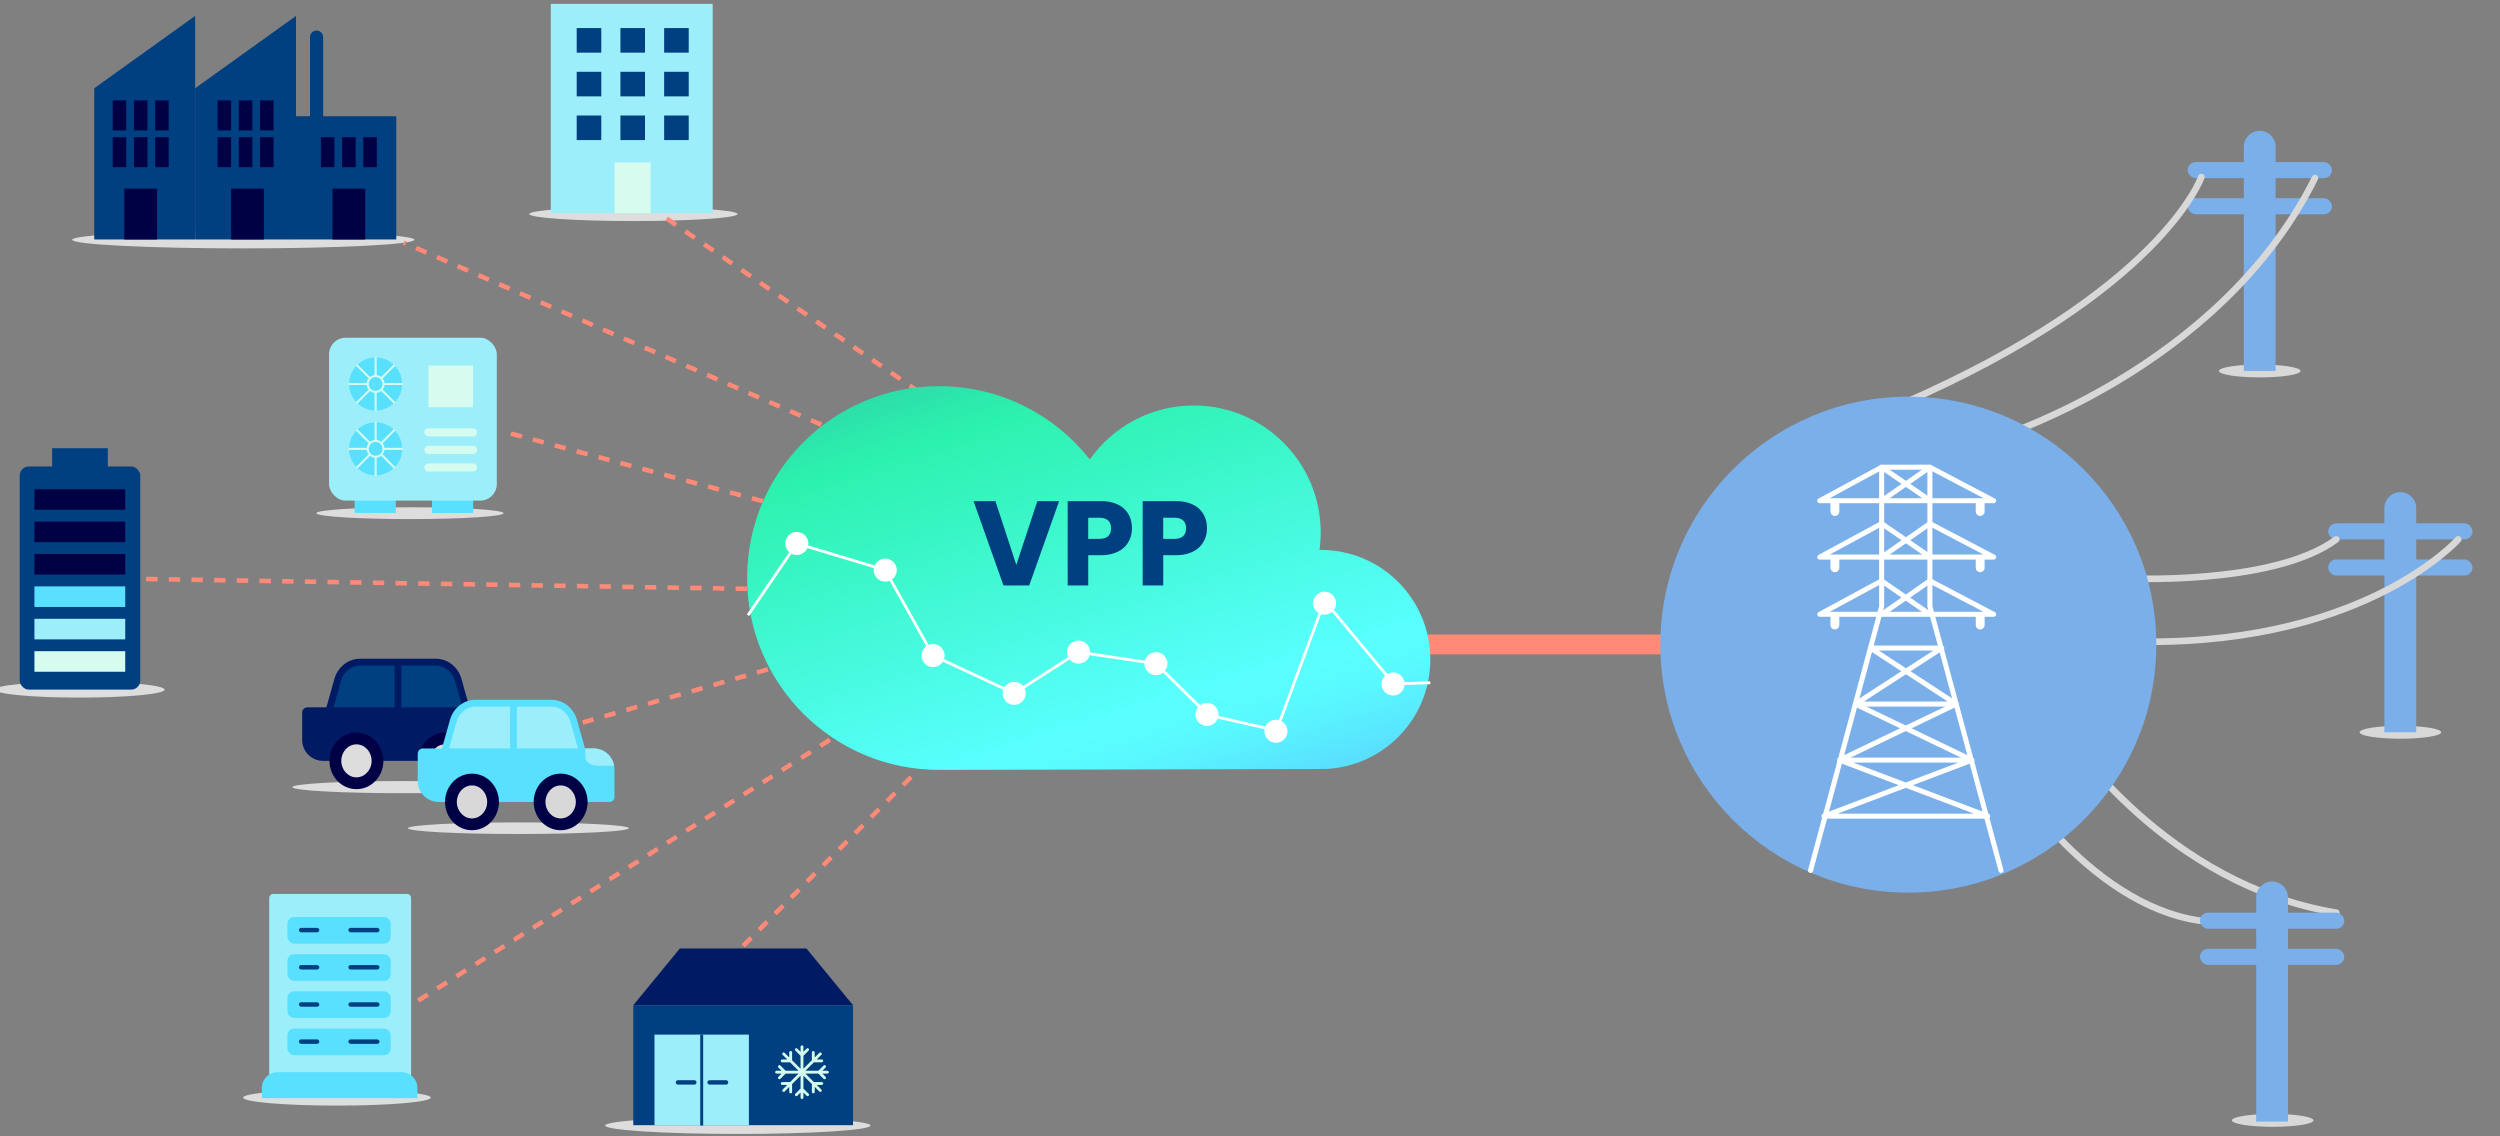 <?xml version="1.0" encoding="utf-8"?>
<svg xmlns="http://www.w3.org/2000/svg" width="880" height="400" xmlns:xlink="http://www.w3.org/1999/xlink" viewBox="0 0 880 400">
  <rect x="0" y="0" width="880" height="400" fill="#808080" stroke="none"/>
  <defs>
    <linearGradient id="New_Gradient_Swatch_2" x1="404.87" y1="289.24" x2="351.99" y2="120.04" gradientUnits="userSpaceOnUse">
      <stop offset="0" stop-color="#59e0ff" />
      <stop offset=".05" stop-color="#59eaff" />
      <stop offset=".14" stop-color="#59faff" />
      <stop offset=".21" stop-color="#59ffff" />
      <stop offset=".85" stop-color="#2cf2ae" />
      <stop offset="1" stop-color="#2cd9a8" />
    </linearGradient>
  </defs>
  <g style="isolation: isolate;">
    <g id="Layer_1">
      <ellipse cx="799.99" cy="394.37" rx="14.36" ry="2.27" style="fill: #d8d8d9;" />
      <ellipse cx="844.94" cy="257.76" rx="14.36" ry="2.27" style="fill: #d8d8d9;" />
      <ellipse cx="795.43" cy="130.58" rx="14.36" ry="2.27" style="fill: #d8d8d9;" />
      <line x1="479.12" y1="226.83" x2="594.56" y2="226.83" style="fill: none; stroke: #ff8a78; stroke-linecap: round; stroke-miterlimit: 10; stroke-width: 7px;" />
      <g>
        <ellipse cx="141.8" cy="277.07" rx="38.89" ry="2.14" style="fill: #ddd; mix-blend-mode: multiply;" />
        <g>
          <g>
            <path d="M114.78,253.87l4.1-14.59c1.03-3.66,4.27-6.21,7.88-6.21h26.64c3.61,0,6.85,2.55,7.88,6.21l4.1,14.59h-50.6Z" style="fill: #004081;" />
            <path d="M153.4,234.28c3.07,0,5.84,2.19,6.72,5.33l3.67,13.06h-47.42l3.67-13.06c.88-3.14,3.65-5.33,6.72-5.33h26.64m0-2.41h-26.64c-4.18,0-7.86,2.89-9.04,7.09l-4.54,16.13h53.79l-4.54-16.13c-1.18-4.21-4.86-7.09-9.04-7.09h0Z" style="fill: #001b63;" />
          </g>
          <path d="M108.2,248.99h60.07c4.05,0,7.34,3.29,7.34,7.34v9.76c0,.95-.77,1.73-1.73,1.73h-60.18c-4.05,0-7.34-3.29-7.34-7.34v-9.65c0-1.01,.82-1.84,1.84-1.84Z" style="fill: #001b63;" />
          <g>
            <path d="M125.47,275.7c-4.09,0-7.42-3.54-7.42-7.88s3.33-7.88,7.42-7.88,7.42,3.54,7.42,7.88-3.33,7.88-7.42,7.88Z" style="fill: #ddd;" />
            <path d="M125.47,262.01c2.94,0,5.34,2.61,5.34,5.81s-2.4,5.81-5.34,5.81-5.34-2.61-5.34-5.81,2.4-5.81,5.34-5.81m0-4.15c-5.24,0-9.49,4.46-9.49,9.96s4.25,9.96,9.49,9.96,9.49-4.46,9.49-9.96-4.25-9.96-9.49-9.96h0Z" style="fill: #000045;" />
          </g>
          <g>
            <ellipse cx="156.68" cy="267.82" rx="7.42" ry="7.88" style="fill: #ddd;" />
            <path d="M156.68,262.01c2.94,0,5.34,2.61,5.34,5.81s-2.4,5.81-5.34,5.81-5.34-2.61-5.34-5.81,2.4-5.81,5.34-5.81m0-4.15c-5.24,0-9.49,4.46-9.49,9.96s4.25,9.96,9.49,9.96,9.49-4.46,9.49-9.96-4.25-9.96-9.49-9.96h0Z" style="fill: #000045;" />
          </g>
        </g>
        <path d="M168.8,249.01h-3.42v2.8c0,2.61,2.78,3.27,4.58,3.27h5.55c-.73-3.54-3.35-5.75-6.71-6.07Z" style="fill: #001b63;" />
        <line x1="140.08" y1="233.35" x2="140.08" y2="251.46" style="fill: none; stroke: #001b63; stroke-miterlimit: 10; stroke-width: 2.41px;" />
      </g>
      <g>
        <ellipse cx="182.47" cy="291.53" rx="38.89" ry="2.04" style="fill: #ddd; mix-blend-mode: multiply;" />
        <g>
          <g>
            <path d="M155.45,268.33l4.1-14.59c1.03-3.66,4.27-6.21,7.88-6.21h26.64c3.61,0,6.85,2.55,7.88,6.21l4.1,14.59h-50.6Z" style="fill: #9ceefb;" />
            <path d="M194.07,248.73c3.07,0,5.84,2.19,6.72,5.33l3.67,13.06h-47.42l3.67-13.06c.88-3.14,3.65-5.33,6.72-5.33h26.64m0-2.41h-26.64c-4.18,0-7.86,2.89-9.04,7.09l-4.54,16.13h53.79l-4.54-16.13c-1.18-4.21-4.86-7.09-9.04-7.09h0Z" style="fill: #59e0ff;" />
          </g>
          <path d="M148.88,263.45h60.07c4.05,0,7.34,3.29,7.34,7.34v9.76c0,.95-.77,1.73-1.73,1.73h-60.18c-4.05,0-7.34-3.29-7.34-7.34v-9.65c0-1.01,.82-1.84,1.84-1.84Z" style="fill: #59e0ff;" />
          <g>
            <path d="M166.14,290.16c-4.09,0-7.42-3.54-7.42-7.88s3.33-7.88,7.42-7.88,7.42,3.54,7.42,7.88-3.33,7.88-7.42,7.88Z" style="fill: #d8d8d9;" />
            <path d="M166.14,276.47c2.94,0,5.34,2.61,5.34,5.81s-2.4,5.81-5.34,5.81-5.34-2.61-5.34-5.81,2.4-5.81,5.34-5.81m0-4.15c-5.24,0-9.49,4.46-9.49,9.96s4.25,9.96,9.49,9.96,9.49-4.46,9.49-9.96-4.25-9.96-9.49-9.96h0Z" style="fill: #000045;" />
          </g>
          <g>
            <ellipse cx="197.35" cy="282.28" rx="7.42" ry="7.88" style="fill: #d8d8d9;" />
            <path d="M197.35,276.47c2.94,0,5.34,2.61,5.34,5.81s-2.4,5.81-5.34,5.81-5.34-2.61-5.34-5.81,2.4-5.81,5.34-5.81m0-4.15c-5.24,0-9.49,4.46-9.49,9.96s4.25,9.96,9.49,9.96,9.49-4.46,9.49-9.96-4.25-9.96-9.49-9.96h0Z" style="fill: #000045;" />
          </g>
        </g>
        <path d="M209.47,263.47h-3.42v2.8c0,2.61,2.78,3.27,4.58,3.27h5.55c-.73-3.54-3.35-5.75-6.71-6.07Z" style="fill: #9ceefb;" />
        <line x1="180.75" y1="247.8" x2="180.75" y2="265.92" style="fill: none; stroke: #59e0ff; stroke-miterlimit: 10; stroke-width: 2.41px;" />
      </g>
      <g>
        <ellipse cx="85.63" cy="84.39" rx="60.23" ry="3.04" style="fill: #ddd;" />
        <polygon points="68.69 84.29 33.18 84.29 33.18 31.06 68.69 5.6 68.69 84.29" style="fill: #004081;" />
        <polygon points="104.19 84.29 68.69 84.29 68.69 31.06 104.19 5.6 104.19 84.29" style="fill: #004081;" />
        <rect x="104.19" y="40.92" width="35.3" height="43.37" style="fill: #004081;" />
        <path d="M111.43,10.76h0c1.28,0,2.32,1.04,2.32,2.32v28.59h-4.63V13.08c0-1.28,1.04-2.32,2.32-2.32Z" style="fill: #004081;" />
        <rect x="54.61" y="35.33" width="4.76" height="10.57" style="fill: #000045;" />
        <rect x="47.14" y="35.33" width="4.76" height="10.57" style="fill: #000045;" />
        <rect x="39.67" y="35.33" width="4.76" height="10.57" style="fill: #000045;" />
        <rect x="54.61" y="48.28" width="4.76" height="10.57" style="fill: #000045;" />
        <rect x="47.14" y="48.28" width="4.76" height="10.57" style="fill: #000045;" />
        <rect x="39.67" y="48.28" width="4.76" height="10.57" style="fill: #000045;" />
        <rect x="91.53" y="35.33" width="4.76" height="10.57" style="fill: #000045;" />
        <rect x="84.06" y="35.33" width="4.76" height="10.57" style="fill: #000045;" />
        <rect x="76.59" y="35.33" width="4.76" height="10.57" style="fill: #000045;" />
        <rect x="91.53" y="48.28" width="4.76" height="10.57" style="fill: #000045;" />
        <rect x="84.06" y="48.28" width="4.76" height="10.57" style="fill: #000045;" />
        <rect x="76.59" y="48.28" width="4.76" height="10.57" style="fill: #000045;" />
        <rect x="127.89" y="48.28" width="4.76" height="10.57" style="fill: #000045;" />
        <rect x="120.42" y="48.28" width="4.76" height="10.57" style="fill: #000045;" />
        <rect x="112.95" y="48.28" width="4.76" height="10.57" style="fill: #000045;" />
        <rect x="43.76" y="66.41" width="11.53" height="17.89" style="fill: #000045;" />
        <rect x="81.35" y="66.41" width="11.53" height="17.89" style="fill: #000045;" />
        <rect x="117.03" y="66.41" width="11.53" height="17.89" style="fill: #000045;" />
      </g>
      <g>
        <ellipse cx="28.05" cy="242.75" rx="29.9" ry="2.81" style="fill: #ddd;" />
        <rect x="6.93" y="164.19" width="42.44" height="78.56" rx="3.21" ry="3.21" style="fill: #004081;" />
        <rect x="18.35" y="157.77" width="19.61" height="8.48" style="fill: #004081;" />
        <rect x="12.12" y="172.2" width="31.96" height="7.24" style="fill: #000045;" />
        <rect x="12.12" y="183.6" width="31.96" height="7.24" style="fill: #000045;" />
        <rect x="12.12" y="195.01" width="31.96" height="7.24" style="fill: #000045;" />
        <rect x="12.12" y="206.41" width="31.96" height="7.24" style="fill: #59e0ff;" />
        <rect x="12.12" y="217.82" width="31.96" height="7.24" style="fill: #9ceefb;" />
        <rect x="12.12" y="229.22" width="31.96" height="7.24" style="fill: #d5fcef;" />
      </g>
      <g>
        <ellipse cx="222.95" cy="75.34" rx="36.65" ry="2.47" style="fill: #ddd;" />
        <rect x="193.88" y="1.37" width="56.98" height="73.67" style="fill: #9ceefb;" />
        <rect x="203" y="9.88" width="8.65" height="8.65" style="fill: #004081;" />
        <rect x="218.39" y="9.88" width="8.65" height="8.65" style="fill: #004081;" />
        <rect x="233.78" y="9.88" width="8.65" height="8.65" style="fill: #004081;" />
        <rect x="203" y="25.27" width="8.65" height="8.65" style="fill: #004081;" />
        <rect x="218.39" y="25.27" width="8.65" height="8.65" style="fill: #004081;" />
        <rect x="233.78" y="25.27" width="8.65" height="8.65" style="fill: #004081;" />
        <rect x="203" y="40.66" width="8.65" height="8.65" style="fill: #004081;" />
        <rect x="218.39" y="40.66" width="8.65" height="8.65" style="fill: #004081;" />
        <rect x="233.78" y="40.66" width="8.65" height="8.65" style="fill: #004081;" />
        <rect x="216.31" y="57.16" width="12.71" height="17.89" style="fill: #d5fcef;" />
      </g>
      <g>
        <polygon points="283.86 333.86 239.31 333.86 222.91 353.84 222.91 353.84 300.27 353.84 300.27 353.84 283.86 333.86" style="fill: #001b63;" />
        <ellipse cx="259.72" cy="396.18" rx="46.7" ry="2.97" style="fill: #ddd;" />
        <rect x="222.91" y="353.84" width="77.36" height="42.23" style="fill: #004081;" />
        <rect x="230.38" y="364.18" width="33.23" height="31.89" style="fill: #9ceefb;" />
        <line x1="247" y1="364.18" x2="247" y2="396.18" style="fill: none; stroke: #004081; stroke-miterlimit: 10; stroke-width: 1.03px;" />
        <line x1="244.4" y1="381.01" x2="238.63" y2="381.01" style="fill: none; stroke: #004081; stroke-linecap: round; stroke-miterlimit: 10; stroke-width: 1.54px;" />
        <line x1="255.56" y1="381.01" x2="249.78" y2="381.01" style="fill: none; stroke: #004081; stroke-linecap: round; stroke-miterlimit: 10; stroke-width: 1.54px;" />
      </g>
      <path d="M291.24,376.91h-1.78l1.14-1.14c.19-.19,.19-.51,0-.7-.19-.19-.51-.19-.7,0l-1.84,1.84h-4.55l2.98-2.98h2.77c.27,0,.5-.22,.5-.5s-.22-.5-.5-.5h-1.78l1.63-1.63c.19-.19,.19-.51,0-.7-.19-.19-.51-.19-.7,0l-1.63,1.63v-1.78c0-.27-.22-.5-.5-.5s-.5,.22-.5,.5v2.77l-2.98,2.98v-4.55l1.84-1.84c.19-.19,.19-.51,0-.7-.19-.19-.51-.19-.7,0l-1.14,1.14v-1.78c0-.27-.22-.5-.5-.5s-.5,.22-.5,.5v1.78l-1.14-1.14c-.19-.19-.51-.19-.7,0-.19,.19-.19,.51,0,.7l1.84,1.84v4.55l-2.98-2.98v-2.77c0-.27-.22-.5-.5-.5s-.5,.22-.5,.5v1.78l-1.63-1.63c-.19-.19-.51-.19-.7,0-.19,.19-.19,.51,0,.7l1.63,1.63h-1.78c-.27,0-.5,.22-.5,.5s.22,.5,.5,.5h2.77l2.98,2.98h-4.55l-1.84-1.84c-.19-.19-.51-.19-.7,0-.19,.19-.19,.51,0,.7l1.14,1.14h-1.78c-.27,0-.5,.22-.5,.5s.22,.5,.5,.5h1.78l-1.14,1.14c-.19,.19-.19,.51,0,.7,.1,.1,.22,.14,.35,.14s.25-.05,.35-.14l1.84-1.84h4.55l-2.98,2.98h-2.77c-.27,0-.5,.22-.5,.5s.22,.5,.5,.5h1.78l-1.63,1.63c-.19,.19-.19,.51,0,.7,.1,.1,.22,.14,.35,.14s.25-.05,.35-.14l1.63-1.63v1.78c0,.27,.22,.5,.5,.5s.5-.22,.5-.5v-2.77l2.98-2.98v4.55l-1.84,1.84c-.19,.19-.19,.51,0,.7,.19,.19,.51,.19,.7,0l1.14-1.14v1.78c0,.27,.22,.5,.5,.5s.5-.22,.5-.5v-1.78l1.14,1.14c.1,.1,.22,.14,.35,.14s.25-.05,.35-.14c.19-.19,.19-.51,0-.7l-1.84-1.84v-4.55l2.98,2.98v2.77c0,.27,.22,.5,.5,.5s.5-.22,.5-.5v-1.78l1.63,1.63c.1,.1,.22,.14,.35,.14s.25-.05,.35-.14c.19-.19,.19-.51,0-.7l-1.63-1.63h1.78c.27,0,.5-.22,.5-.5s-.22-.5-.5-.5h-2.77l-2.98-2.98h4.55l1.84,1.84c.1,.1,.22,.14,.35,.14s.25-.05,.35-.14c.19-.19,.19-.51,0-.7l-1.14-1.14h1.78c.27,0,.5-.22,.5-.5s-.22-.5-.5-.5h0Z" style="fill: #d5fcef;" />
      <g>
        <ellipse cx="144.3" cy="180.64" rx="32.95" ry="2.08" style="fill: #ddd;" />
        <rect x="124.82" y="174.96" width="14.5" height="5.6" style="fill: #59e0ff;" />
        <rect x="152.07" y="174.96" width="14.5" height="5.6" style="fill: #59e0ff;" />
        <rect x="115.82" y="118.88" width="59.06" height="57.34" rx="5.84" ry="5.84" style="fill: #9ceefb;" />
        <circle cx="132.22" cy="135.16" r="9.34" style="fill: #59e0ff;" />
        <rect x="150.82" y="128.66" width="15.69" height="14.68" style="fill: #d5fcef;" />
        <circle cx="132.22" cy="135.16" r="2.79" style="fill: none; stroke: #d5fcef; stroke-miterlimit: 10; stroke-width: .72px;" />
        <line x1="132.22" y1="132.36" x2="132.22" y2="125.68" style="fill: none; stroke: #d5fcef; stroke-miterlimit: 10; stroke-width: .72px;" />
        <line x1="132.22" y1="144.64" x2="132.22" y2="137.95" style="fill: none; stroke: #d5fcef; stroke-miterlimit: 10; stroke-width: .72px;" />
        <line x1="135.02" y1="135.16" x2="141.7" y2="135.16" style="fill: none; stroke: #d5fcef; stroke-miterlimit: 10; stroke-width: .72px;" />
        <line x1="122.74" y1="135.16" x2="129.43" y2="135.16" style="fill: none; stroke: #d5fcef; stroke-miterlimit: 10; stroke-width: .72px;" />
        <line x1="134.2" y1="137.14" x2="138.92" y2="141.86" style="fill: none; stroke: #d5fcef; stroke-miterlimit: 10; stroke-width: .72px;" />
        <line x1="125.52" y1="128.46" x2="130.24" y2="133.18" style="fill: none; stroke: #d5fcef; stroke-miterlimit: 10; stroke-width: .72px;" />
        <line x1="134.2" y1="133.18" x2="138.92" y2="128.46" style="fill: none; stroke: #d5fcef; stroke-miterlimit: 10; stroke-width: .72px;" />
        <line x1="125.52" y1="141.86" x2="130.24" y2="137.14" style="fill: none; stroke: #d5fcef; stroke-miterlimit: 10; stroke-width: .72px;" />
        <circle cx="132.22" cy="157.99" r="9.34" style="fill: #59e0ff;" />
        <circle cx="132.22" cy="157.99" r="2.79" style="fill: none; stroke: #d5fcef; stroke-miterlimit: 10; stroke-width: .72px;" />
        <line x1="132.22" y1="155.2" x2="132.22" y2="148.51" style="fill: none; stroke: #d5fcef; stroke-miterlimit: 10; stroke-width: .72px;" />
        <line x1="132.22" y1="167.47" x2="132.22" y2="160.79" style="fill: none; stroke: #d5fcef; stroke-miterlimit: 10; stroke-width: .72px;" />
        <line x1="135.02" y1="157.99" x2="141.7" y2="157.99" style="fill: none; stroke: #d5fcef; stroke-miterlimit: 10; stroke-width: .72px;" />
        <line x1="122.74" y1="157.99" x2="129.43" y2="157.99" style="fill: none; stroke: #d5fcef; stroke-miterlimit: 10; stroke-width: .72px;" />
        <line x1="134.2" y1="159.97" x2="138.92" y2="164.7" style="fill: none; stroke: #d5fcef; stroke-miterlimit: 10; stroke-width: .72px;" />
        <line x1="125.52" y1="151.29" x2="130.24" y2="156.02" style="fill: none; stroke: #d5fcef; stroke-miterlimit: 10; stroke-width: .72px;" />
        <line x1="134.2" y1="156.02" x2="138.92" y2="151.29" style="fill: none; stroke: #d5fcef; stroke-miterlimit: 10; stroke-width: .72px;" />
        <line x1="125.52" y1="164.7" x2="130.24" y2="159.97" style="fill: none; stroke: #d5fcef; stroke-miterlimit: 10; stroke-width: .72px;" />
        <line x1="150.82" y1="152.19" x2="166.52" y2="152.19" style="fill: none; stroke: #d5fcef; stroke-linecap: round; stroke-miterlimit: 10; stroke-width: 2.87px;" />
        <line x1="150.82" y1="158.33" x2="166.52" y2="158.33" style="fill: none; stroke: #d5fcef; stroke-linecap: round; stroke-miterlimit: 10; stroke-width: 2.87px;" />
        <line x1="150.82" y1="164.55" x2="166.52" y2="164.55" style="fill: none; stroke: #d5fcef; stroke-linecap: round; stroke-miterlimit: 10; stroke-width: 2.87px;" />
      </g>
      <g>
        <ellipse cx="118.6" cy="386.36" rx="33.03" ry="2.81" style="fill: #ddd; mix-blend-mode: multiply;" />
        <path d="M96.19,314.67h47.1c.78,0,1.41,.63,1.41,1.41v65.86h-49.93v-65.86c0-.78,.63-1.41,1.41-1.41Z" style="fill: #9ceefb;" />
        <rect x="101.18" y="322.79" width="36.35" height="9.37" rx="2.33" ry="2.33" style="fill: #59e0ff;" />
        <rect x="105.22" y="326.61" width="7.18" height="1.57" rx=".79" ry=".79" style="fill: #004081;" />
        <rect x="122.62" y="326.61" width="10.97" height="1.57" rx=".79" ry=".79" style="fill: #004081;" />
        <rect x="101.18" y="335.88" width="36.35" height="9.37" rx="2.33" ry="2.33" style="fill: #59e0ff;" />
        <rect x="105.22" y="339.7" width="7.18" height="1.57" rx=".79" ry=".79" style="fill: #004081;" />
        <rect x="122.62" y="339.7" width="10.97" height="1.57" rx=".79" ry=".79" style="fill: #004081;" />
        <rect x="101.18" y="348.96" width="36.35" height="9.37" rx="2.33" ry="2.33" style="fill: #59e0ff;" />
        <rect x="105.22" y="352.79" width="7.18" height="1.57" rx=".79" ry=".79" style="fill: #004081;" />
        <rect x="122.62" y="352.79" width="10.97" height="1.57" rx=".79" ry=".79" style="fill: #004081;" />
        <rect x="101.18" y="362.05" width="36.35" height="9.37" rx="2.33" ry="2.33" style="fill: #59e0ff;" />
        <rect x="105.22" y="365.87" width="7.18" height="1.57" rx=".79" ry=".79" style="fill: #004081;" />
        <rect x="122.62" y="365.87" width="10.97" height="1.57" rx=".79" ry=".79" style="fill: #004081;" />
        <path d="M97.73,377.39h43.62c3.07,0,5.56,2.49,5.56,5.56v3.59h-54.74v-3.59c0-3.07,2.49-5.56,5.56-5.56Z" style="fill: #59e0ff;" />
      </g>
      <path d="M262.15,333.49l-1.13-1.12,2.81-2.83,1.13,1.12-2.81,2.83Zm5.63-5.66l-1.13-1.12,2.81-2.83,1.13,1.12-2.81,2.83Zm5.63-5.66l-1.13-1.12,2.81-2.83,1.13,1.12-2.81,2.83Zm5.63-5.66l-1.13-1.12,2.81-2.83,1.13,1.12-2.81,2.83Zm5.63-5.66l-1.13-1.12,2.81-2.83,1.13,1.12-2.81,2.83Zm5.63-5.66l-1.13-1.12,2.81-2.83,1.13,1.12-2.81,2.83Zm5.63-5.66l-1.13-1.12,2.81-2.83,1.13,1.12-2.81,2.83Zm5.63-5.66l-1.13-1.12,2.81-2.83,1.13,1.12-2.81,2.83Zm5.63-5.66l-1.13-1.12,2.81-2.83,1.13,1.12-2.81,2.83Zm5.63-5.66l-1.13-1.12,2.81-2.83,1.13,1.12-2.81,2.83Zm5.63-5.66l-1.13-1.12,2.81-2.83,1.13,1.12-2.81,2.83Zm5.69-5.71l-1.19-1.07,.06-.06,1.13,1.13Z" style="fill: #ff8a78;" />
      <path d="M205.33,255.08l-.44-1.53,3.83-1.1,.44,1.53-3.83,1.1Zm7.67-2.2l-.44-1.53,3.83-1.1,.44,1.53-3.83,1.1Zm7.67-2.2l-.44-1.53,3.83-1.1,.44,1.53-3.83,1.1Zm7.67-2.2l-.44-1.53,3.83-1.1,.44,1.53-3.83,1.1Zm7.67-2.2l-.44-1.53,3.83-1.1,.44,1.53-3.83,1.1Zm7.67-2.2l-.44-1.53,3.83-1.1,.44,1.53-3.83,1.1Zm7.67-2.2l-.44-1.53,3.83-1.1,.44,1.53-3.83,1.1Zm7.67-2.2l-.44-1.53,3.83-1.1,.44,1.53-3.83,1.1Zm7.67-2.2l-.44-1.53,3.83-1.1,.44,1.53-3.83,1.1Z" style="fill: #ff8a78;" />
      <path d="M147.62,352.87l-.85-1.35,3.37-2.13,.85,1.35-3.37,2.13Zm6.74-4.27l-.85-1.35,3.37-2.13,.85,1.35-3.37,2.13Zm6.74-4.27l-.85-1.35,3.37-2.13,.85,1.35-3.37,2.13Zm6.74-4.27l-.85-1.35,3.37-2.13,.85,1.35-3.37,2.13Zm6.74-4.27l-.85-1.35,3.37-2.13,.85,1.35-3.37,2.13Zm6.74-4.27l-.85-1.35,3.37-2.13,.85,1.35-3.37,2.13Zm6.74-4.27l-.85-1.35,3.37-2.13,.85,1.35-3.37,2.13Zm6.74-4.27l-.85-1.35,3.37-2.13,.85,1.35-3.37,2.13Zm6.74-4.27l-.85-1.35,3.37-2.13,.85,1.35-3.37,2.13Zm6.74-4.27l-.85-1.35,3.37-2.13,.85,1.35-3.37,2.13Zm6.74-4.27l-.85-1.35,3.37-2.13,.85,1.35-3.37,2.13Zm6.74-4.27l-.85-1.35,3.37-2.13,.85,1.35-3.37,2.13Zm6.74-4.27l-.85-1.35,3.37-2.13,.85,1.35-3.37,2.13Zm6.74-4.27l-.85-1.35,3.37-2.13,.85,1.35-3.37,2.13Zm6.74-4.27l-.85-1.35,3.37-2.13,.85,1.35-3.37,2.13Zm6.74-4.27l-.85-1.35,3.37-2.13,.85,1.35-3.37,2.13Zm6.74-4.27l-.85-1.35,3.37-2.13,.85,1.35-3.37,2.13Zm6.74-4.27l-.85-1.35,3.37-2.13,.85,1.35-3.37,2.13Zm6.74-4.27l-.85-1.35,3.37-2.13,.85,1.35-3.37,2.13Zm6.74-4.27l-.85-1.35,3.37-2.13,.85,1.35-3.37,2.13Zm6.74-4.27l-.85-1.35,3.37-2.13,.85,1.35-3.37,2.13Zm6.74-4.27l-.85-1.35,3.37-2.13,.85,1.35-3.37,2.13Zm6.74-4.27l-.85-1.35,.61-.39,.85,1.35-.61,.39Z" style="fill: #ff8a78;" />
      <path d="M286.71,208.45l-3.85-.06,.03-1.6,3.85,.06-.03,1.6Zm-7.84-.12l-3.99-.06,.03-1.6,3.99,.06-.03,1.6Zm-7.98-.13l-3.99-.06,.03-1.6,3.99,.06-.03,1.6Zm-7.98-.13l-3.99-.06,.03-1.6,3.99,.06-.03,1.6Zm-7.98-.13l-3.99-.06,.03-1.6,3.99,.06-.03,1.6Zm-7.98-.13l-3.99-.06,.03-1.6,3.99,.06-.03,1.6Zm-7.98-.13l-3.99-.06,.03-1.6,3.99,.06-.03,1.6Zm-7.98-.13l-3.99-.06,.03-1.6,3.99,.06-.03,1.6Zm-7.98-.13l-3.99-.06,.03-1.6,3.99,.06-.03,1.6Zm-7.98-.13l-3.99-.06,.03-1.6,3.99,.06-.03,1.6Zm-7.98-.13l-3.99-.06,.03-1.6,3.99,.06-.03,1.6Zm-7.98-.13l-3.99-.06,.03-1.6,3.99,.06-.03,1.6Zm-7.98-.13l-3.99-.06,.03-1.6,3.99,.06-.03,1.6Zm-7.98-.13l-3.99-.06,.03-1.6,3.99,.06-.03,1.6Zm-7.98-.13l-3.99-.06,.03-1.6,3.99,.06-.03,1.6Zm-7.98-.13l-3.99-.06,.03-1.6,3.99,.06-.03,1.6Zm-7.98-.13l-3.99-.06,.03-1.6,3.99,.06-.03,1.6Zm-7.98-.13l-3.99-.06,.03-1.6,3.99,.06-.03,1.6Zm-7.98-.13l-3.99-.06,.03-1.6,3.99,.06-.03,1.6Zm-7.98-.13l-3.99-.06,.03-1.6,3.99,.06-.03,1.6Zm-7.98-.13l-3.99-.06,.03-1.6,3.99,.06-.03,1.6Zm-7.98-.13l-3.99-.06,.03-1.6,3.99,.06-.03,1.6Zm-7.98-.13l-3.99-.06,.03-1.6,3.99,.06-.03,1.6Zm-7.98-.13l-3.99-.06,.03-1.6,3.99,.06-.03,1.6Zm-7.98-.13l-3.99-.06,.03-1.6,3.99,.06-.03,1.6Zm-7.98-.13l-3.99-.06,.03-1.6,3.99,.06-.03,1.6Zm-7.98-.13l-3.99-.06,.03-1.6,3.99,.06-.03,1.6Zm-7.98-.13l-3.99-.06,.03-1.6,3.99,.06-.03,1.6Zm-7.98-.13l-3.99-.06,.03-1.6,3.99,.06-.03,1.6Zm-7.98-.13l-3.99-.06,.03-1.6,3.99,.06-.03,1.6Z" style="fill: #ff8a78;" />
      <path d="M283.72,181.34l-3.85-1.04,.41-1.54,3.85,1.04-.41,1.54Zm-7.71-2.07l-3.85-1.04,.41-1.54,3.85,1.04-.41,1.54Zm-7.71-2.07l-3.85-1.04,.41-1.54,3.85,1.04-.41,1.54Zm-7.71-2.07l-3.85-1.04,.41-1.54,3.85,1.04-.41,1.54Zm-7.71-2.07l-3.85-1.04,.41-1.54,3.85,1.04-.41,1.54Zm-7.71-2.07l-3.85-1.04,.41-1.54,3.85,1.04-.41,1.54Zm-7.71-2.07l-3.85-1.04,.41-1.54,3.85,1.04-.41,1.54Zm-7.71-2.07l-3.85-1.04,.41-1.54,3.85,1.04-.41,1.54Zm-7.71-2.07l-3.85-1.04,.41-1.54,3.85,1.04-.41,1.54Zm-7.71-2.07l-3.85-1.04,.41-1.54,3.85,1.04-.41,1.54Zm-7.71-2.07l-3.85-1.04,.41-1.54,3.85,1.04-.41,1.54Zm-7.71-2.07l-3.85-1.04,.41-1.54,3.85,1.04-.41,1.54Zm-7.71-2.07l-3.85-1.04,.41-1.54,3.85,1.04-.41,1.54Zm-7.71-2.07l-3.85-1.04,.41-1.54,3.85,1.04-.41,1.54Z" style="fill: #ff8a78;" />
      <path d="M303.43,156.61l-3.66-1.59,.64-1.46,3.66,1.59-.64,1.46Zm-7.32-3.19l-3.66-1.59,.64-1.46,3.66,1.59-.64,1.46Zm-7.31-3.19l-3.66-1.59,.64-1.46,3.66,1.59-.64,1.46Zm-7.32-3.19l-3.66-1.59,.64-1.46,3.66,1.59-.64,1.46Zm-7.31-3.19l-3.66-1.59,.64-1.46,3.66,1.59-.64,1.46Zm-7.32-3.19l-3.66-1.59,.64-1.46,3.66,1.59-.64,1.46Zm-7.31-3.19l-3.66-1.59,.64-1.46,3.66,1.59-.64,1.46Zm-7.31-3.19l-3.66-1.59,.64-1.46,3.66,1.59-.64,1.46Zm-7.32-3.19l-3.66-1.59,.64-1.46,3.66,1.59-.64,1.46Zm-7.32-3.19l-3.66-1.59,.64-1.46,3.66,1.59-.64,1.46Zm-7.31-3.19l-3.66-1.59,.64-1.46,3.66,1.59-.64,1.46Zm-7.32-3.19l-3.66-1.59,.64-1.46,3.66,1.59-.64,1.46Zm-7.32-3.19l-3.66-1.59,.64-1.46,3.66,1.59-.64,1.46Zm-7.31-3.19l-3.66-1.59,.64-1.46,3.66,1.59-.64,1.46Zm-7.32-3.19l-3.66-1.59,.64-1.46,3.66,1.59-.64,1.46Zm-7.31-3.19l-3.66-1.59,.64-1.46,3.66,1.59-.64,1.46Zm-7.32-3.19l-3.66-1.59,.64-1.46,3.66,1.59-.64,1.46Zm-7.31-3.19l-3.66-1.59,.64-1.46,3.66,1.59-.64,1.46Zm-7.31-3.19l-3.66-1.59,.64-1.46,3.66,1.59-.64,1.46Zm-7.32-3.19l-3.66-1.59,.64-1.46,3.66,1.59-.64,1.46Zm-7.32-3.19l-3.66-1.59,.64-1.46,3.66,1.59-.64,1.46Zm-7.32-3.19l-3.66-1.59,.64-1.46,3.66,1.59-.64,1.46Zm-7.31-3.19l-.7-.3,.64-1.46,.7,.3-.64,1.46Z" style="fill: #ff8a78;" />
      <path d="M323.05,138.61l-3.29-2.26,.9-1.32,3.29,2.26-.9,1.32Zm-6.58-4.52l-3.29-2.26,.9-1.32,3.29,2.26-.9,1.32Zm-6.58-4.52l-3.29-2.26,.9-1.32,3.29,2.26-.9,1.32Zm-6.58-4.52l-3.29-2.26,.9-1.32,3.29,2.26-.9,1.32Zm-6.58-4.52l-3.29-2.26,.9-1.32,3.29,2.26-.9,1.32Zm-6.58-4.52l-3.29-2.26,.9-1.32,3.29,2.26-.9,1.32Zm-6.58-4.52l-3.29-2.26,.9-1.32,3.29,2.26-.9,1.32Zm-6.58-4.52l-3.29-2.26,.9-1.32,3.29,2.26-.9,1.32Zm-6.58-4.52l-3.29-2.26,.9-1.32,3.29,2.26-.9,1.32Zm-6.58-4.52l-3.29-2.26,.9-1.32,3.29,2.26-.9,1.32Zm-6.58-4.52l-3.29-2.26,.9-1.32,3.29,2.26-.9,1.32Zm-6.58-4.52l-3.29-2.26,.9-1.32,3.29,2.26-.9,1.32Zm-6.58-4.52l-3.29-2.26,.9-1.32,3.29,2.26-.9,1.32Zm-6.58-4.52l-3.29-2.26,.9-1.32,3.29,2.26-.9,1.32Z" style="fill: #ff8a78;" />
      <g>
        <rect x="819.53" y="196.93" width="50.81" height="5.65" rx="2.83" ry="2.83" transform="translate(1689.87 399.51) rotate(180)" style="fill: #7aafea;" />
        <rect x="819.53" y="184.22" width="50.81" height="5.65" rx="2.83" ry="2.83" transform="translate(1689.87 374.09) rotate(-180)" style="fill: #7aafea;" />
        <path d="M850.51,257.76v-78.94c0-3.08-2.52-5.6-5.6-5.6h0c-3.08,0-5.6,2.52-5.6,5.6v78.94" style="fill: #7aafea;" />
      </g>
      <g>
        <rect x="770.04" y="69.75" width="50.81" height="5.65" rx="2.83" ry="2.83" transform="translate(1590.9 145.16) rotate(-180)" style="fill: #7aafea;" />
        <rect x="770.04" y="57.04" width="50.81" height="5.65" rx="2.83" ry="2.83" transform="translate(1590.9 119.74) rotate(-180)" style="fill: #7aafea;" />
        <path d="M801.02,130.58V51.64c0-3.08-2.52-5.6-5.6-5.6h0c-3.08,0-5.6,2.52-5.6,5.6v78.94" style="fill: #7aafea;" />
      </g>
      <path d="M701.02,154.68s80.05-24.1,113.83-91.98" style="fill: none; stroke: #d8d8d9; stroke-linecap: round; stroke-miterlimit: 10; stroke-width: 2.34px;" />
      <path d="M774.88,62.32s-13.8,39.91-105.29,79.82" style="fill: none; stroke: #d8d8d9; stroke-linecap: round; stroke-miterlimit: 10; stroke-width: 2.34px;" />
      <path d="M746.36,203.55s53.43,2.97,76-13.68" style="fill: none; stroke: #d8d8d9; stroke-linecap: round; stroke-miterlimit: 10; stroke-width: 2.34px;" />
      <path d="M865.28,189.87s-34.7,39.26-118.92,35.81" style="fill: none; stroke: #d8d8d9; stroke-linecap: round; stroke-miterlimit: 10; stroke-width: 2.34px;" />
      <path d="M705.17,269.86s28.92,48.43,69.22,54.23" style="fill: none; stroke: #d8d8d9; stroke-linecap: round; stroke-miterlimit: 10; stroke-width: 2.34px;" />
      <path d="M727.87,258.99s34.43,52.38,94.51,62.28" style="fill: none; stroke: #d8d8d9; stroke-linecap: round; stroke-miterlimit: 10; stroke-width: 2.34px;" />
      <g>
        <rect x="774.38" y="333.98" width="50.81" height="5.65" rx="2.83" ry="2.83" transform="translate(1599.58 673.61) rotate(-180)" style="fill: #7aafea;" />
        <rect x="774.38" y="321.27" width="50.81" height="5.65" rx="2.83" ry="2.83" transform="translate(1599.58 648.18) rotate(180)" style="fill: #7aafea;" />
        <path d="M805.37,394.81v-78.94c0-3.08-2.52-5.6-5.6-5.6h0c-3.08,0-5.6,2.52-5.6,5.6v78.94" style="fill: #7aafea;" />
      </g>
      <circle cx="671.73" cy="226.92" r="87.29" style="fill: #7aafea;" />
      <g>
        <polyline points="704.35 306.39 679.32 213.46 679.32 164.46 662.34 164.46 662.34 213.46 637.31 306.39" style="fill: none; stroke: #fff; stroke-linecap: round; stroke-linejoin: round; stroke-width: 1.77px;" />
        <polyline points="679.32 216.24 662.34 204.45 640.57 216.24 701.76 216.24 679.32 204.45 662.34 216.24" style="fill: none; stroke: #fff; stroke-linejoin: round; stroke-width: 1.77px;" />
        <polyline points="679.49 196.09 662.34 184.3 640.57 196.09 701.76 196.09 679.32 184.3 662.34 196.09" style="fill: none; stroke: #fff; stroke-linejoin: round; stroke-width: 1.77px;" />
        <polyline points="679.49 176.25 662.34 164.46 640.57 176.25 701.76 176.25 679.32 164.46 662.34 176.25" style="fill: none; stroke: #fff; stroke-linejoin: round; stroke-width: 1.77px;" />
        <path d="M647.44,176.29v3.76c0,.86-.7,1.56-1.56,1.56h0c-.86,0-1.56-.7-1.56-1.56v-3.76" style="fill: #fff;" />
        <path d="M698.59,176.29v3.76c0,.86-.7,1.56-1.56,1.56h0c-.86,0-1.56-.7-1.56-1.56v-3.76" style="fill: #fff;" />
        <path d="M647.44,196.09v3.76c0,.86-.7,1.56-1.56,1.56h0c-.86,0-1.56-.7-1.56-1.56v-3.76" style="fill: #fff;" />
        <path d="M698.59,196.09v3.76c0,.86-.7,1.56-1.56,1.56h0c-.86,0-1.56-.7-1.56-1.56v-3.76" style="fill: #fff;" />
        <path d="M647.44,216.24v3.76c0,.86-.7,1.56-1.56,1.56h0c-.86,0-1.56-.7-1.56-1.56v-3.76" style="fill: #fff;" />
        <path d="M698.59,216.24v3.76c0,.86-.7,1.56-1.56,1.56h0c-.86,0-1.56-.7-1.56-1.56v-3.76" style="fill: #fff;" />
        <polygon points="658.39 228.11 683.5 228.11 653.08 247.83 688.58 247.83 658.39 228.11" style="fill: none; stroke: #fff; stroke-linejoin: round; stroke-width: 1.77px;" />
        <polygon points="699.67 287.29 642.03 287.29 694.13 267.56 647.53 267.56 699.67 287.29" style="fill: none; stroke: #fff; stroke-linejoin: round; stroke-width: 1.77px;" />
        <line x1="694.13" y1="267.56" x2="653.08" y2="247.83" style="fill: none; stroke: #fff; stroke-linejoin: round; stroke-width: 1.77px;" />
        <line x1="647.53" y1="267.56" x2="688.58" y2="247.83" style="fill: none; stroke: #fff; stroke-linejoin: round; stroke-width: 1.77px;" />
      </g>
      <path d="M503.48,232.15c0-21.31-17.28-38.59-38.59-38.59-.14,0-.29,0-.43,.01,.28-2.01,.43-4.05,.43-6.13,0-24.69-20.02-44.71-44.71-44.71-15.12,0-28.47,7.51-36.57,19-12.37-15.71-31.54-25.81-53.09-25.81-37.3,0-67.54,30.24-67.54,67.54s30.24,67.54,67.54,67.54l135.87-.31c20.61-.79,37.08-17.74,37.08-38.55Z" style="fill: url(#New_Gradient_Swatch_2);" />
      <polyline points="466.25 211.48 449.34 257.14 425.23 251.69 406.9 233.61 379.64 229.55 356.99 244.07 328.44 230.77 311.6 200.68 280.48 191.31 263.3 216.56" style="fill: none; stroke: #fff; stroke-miterlimit: 10; stroke-width: 1px;" />
      <circle cx="311.6" cy="200.68" r="4.06" style="fill: #fff;" />
      <circle cx="328.44" cy="230.77" r="4.06" style="fill: #fff;" />
      <circle cx="280.48" cy="191.31" r="4.06" style="fill: #fff;" />
      <circle cx="356.99" cy="244.07" r="4.06" style="fill: #fff;" />
      <circle cx="379.64" cy="229.55" r="4.06" style="fill: #fff;" />
      <circle cx="406.9" cy="233.61" r="4.06" style="fill: #fff;" />
      <circle cx="424.86" cy="251.48" r="4.06" style="fill: #fff;" />
      <circle cx="449.13" cy="257.4" r="4.06" style="fill: #fff;" />
      <polyline points="466.25 211.48 490.63 240.77 503.48 240.32" style="fill: none; stroke: #fff; stroke-miterlimit: 10; stroke-width: 1px;" />
      <circle cx="490.36" cy="240.77" r="4.06" style="fill: #fff;" />
      <circle cx="466.25" cy="212.32" r="4.06" style="fill: #fff;" />
      <g>
        <path d="M365.16,176.39h7.66l-10.54,29.7h-9.06l-10.54-29.7h7.7l7.36,22.43,7.4-22.43Z" style="fill: #004081;" />
        <path d="M387.54,195.43h-4.48v10.66h-7.24v-29.7h11.72c7.28,0,10.92,4.1,10.92,9.56,0,4.91-3.34,9.48-10.92,9.48Zm-.55-5.75c2.88,0,4.1-1.44,4.1-3.72s-1.23-3.72-4.1-3.72h-3.94v7.45h3.94Z" style="fill: #004081;" />
        <path d="M413.94,195.43h-4.48v10.66h-7.24v-29.7h11.72c7.28,0,10.92,4.1,10.92,9.56,0,4.91-3.34,9.48-10.92,9.48Zm-.55-5.75c2.88,0,4.1-1.44,4.1-3.72s-1.23-3.72-4.1-3.72h-3.94v7.45h3.94Z" style="fill: #004081;" />
      </g>
    </g>
  </g>
</svg>